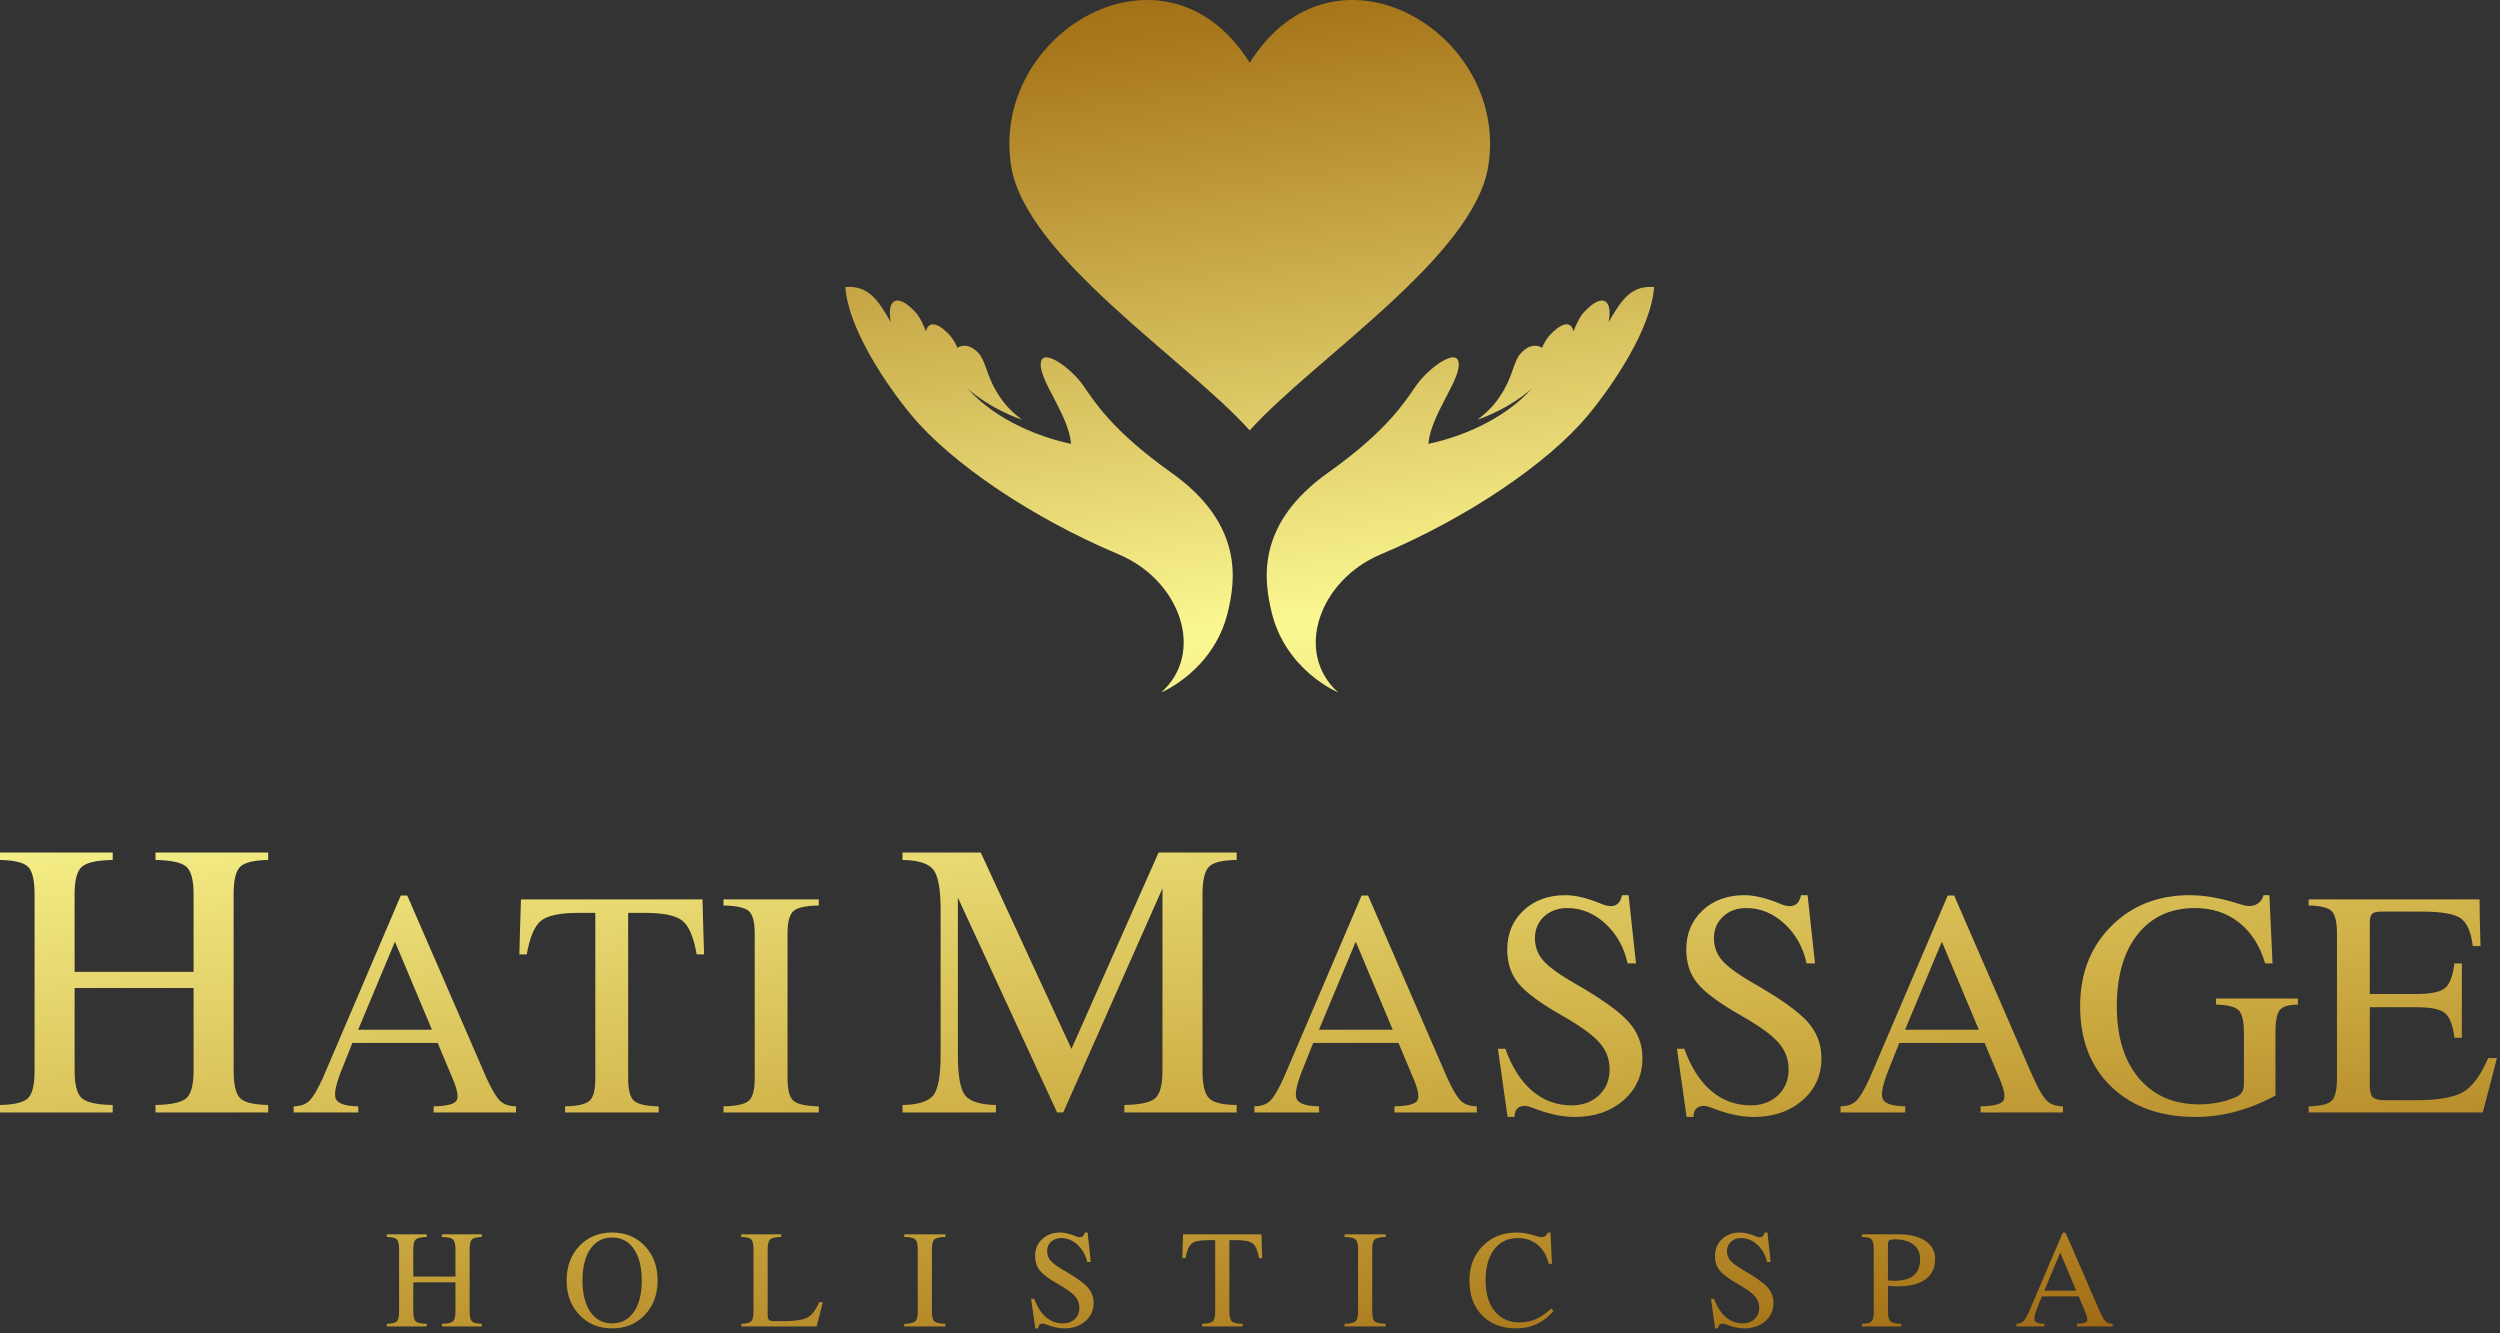 <svg xmlns="http://www.w3.org/2000/svg" width="497" height="265" viewBox="0 0 497 265" fill="none"><rect x="0" y="0" width="497" height="265" fill="#333333" stroke="none"/><path d="M252.817 121.762C251.297 115.501 249.516 104.24 264.088 93.917C275.87 85.57 279.433 79.659 281.542 76.633C283.98 73.135 289.9 68.825 290.001 72.373C290.101 75.921 284.48 82.44 283.962 88.237C289.762 87.027 298.709 83.75 304.525 77.243C304.525 77.243 300.465 81.084 293.713 83.436C296.523 81.373 298.001 79.276 299.114 77.278C300.788 74.276 301.005 71.639 302.385 70.173C303.879 68.587 305.356 68.405 306.555 69.13C307.015 68.105 307.508 67.25 308.138 66.581C310.76 63.796 312.422 63.999 312.805 65.881C313.446 64.24 314.083 62.921 314.985 61.963C318.756 57.958 320.643 59.817 319.791 64.034C322.47 59.397 324.329 56.747 328.83 57.054C328.302 65.224 320.757 76.457 315.676 82.567C307.66 92.208 291.496 103.051 274.509 110.199C262.225 115.369 257.214 129.737 266.022 137.65C266.022 137.65 255.636 133.372 252.817 121.762V121.762ZM248.445 12.488C265.19 -14.319 300.17 6.484 295.863 33.071C292.95 51.047 261.086 71.488 248.445 85.565C235.805 71.488 203.941 51.047 201.028 33.071C196.72 6.484 231.7 -14.319 248.445 12.488ZM6.87 212.893V177.739C6.87 174.981 6.44 173.16 5.568 172.314C4.71 171.468 2.849 171.013 0 170.961V169.478H11.189H22.404V170.961C19.268 171.013 17.226 171.468 16.263 172.314C15.313 173.16 14.832 174.968 14.832 177.739V193.208H38.484V177.739C38.484 174.968 38.003 173.16 37.053 172.314C36.09 171.468 34.048 171.013 30.912 170.961V169.478H42.101H53.316V170.961C50.467 171.013 48.606 171.468 47.747 172.314C46.876 173.16 46.446 174.981 46.446 177.739V212.893C46.446 215.651 46.876 217.472 47.747 218.318C48.606 219.163 50.467 219.619 53.316 219.671V221.154H42.14H30.912V219.671C34.048 219.619 36.09 219.163 37.053 218.318C38.003 217.459 38.484 215.651 38.484 212.879V196.409H14.832V212.879C14.832 215.651 15.313 217.459 16.263 218.318C17.226 219.163 19.268 219.619 22.404 219.671V221.154H11.228H0V219.671C2.849 219.619 4.71 219.163 5.568 218.305C6.44 217.459 6.87 215.651 6.87 212.893V212.893ZM79.34 260.768V248.31C79.34 247.332 79.188 246.687 78.879 246.388C78.575 246.088 77.915 245.927 76.906 245.908V245.382H80.871H84.845V245.908C83.734 245.927 83.01 246.088 82.669 246.388C82.332 246.687 82.162 247.328 82.162 248.31V253.792H90.543V248.31C90.543 247.328 90.373 246.687 90.036 246.388C89.695 246.088 88.971 245.927 87.86 245.908V245.382H91.825H95.799V245.908C94.79 245.927 94.13 246.088 93.826 246.388C93.517 246.687 93.365 247.332 93.365 248.31V260.768C93.365 261.745 93.517 262.391 93.826 262.69C94.13 262.99 94.79 263.151 95.799 263.17V263.695H91.839H87.86V263.17C88.971 263.151 89.695 262.99 90.036 262.69C90.373 262.386 90.543 261.745 90.543 260.763V254.926H82.162V260.763C82.162 261.745 82.332 262.386 82.669 262.69C83.01 262.99 83.734 263.151 84.845 263.17V263.695H80.885H76.906V263.17C77.915 263.151 78.575 262.99 78.879 262.686C79.188 262.386 79.34 261.745 79.34 260.768V260.768ZM121.684 263.087C123.523 263.087 124.966 262.326 126.013 260.809C127.06 259.292 127.581 257.208 127.581 254.553C127.581 251.892 127.06 249.803 126.013 248.292C124.966 246.775 123.523 246.018 121.684 246.018C119.849 246.018 118.41 246.775 117.364 248.292C116.317 249.803 115.796 251.892 115.796 254.553C115.796 257.208 116.317 259.292 117.364 260.809C118.41 262.326 119.849 263.087 121.684 263.087ZM121.684 264.083C119.042 264.083 116.875 263.188 115.183 261.404C113.491 259.62 112.642 257.338 112.642 254.553C112.642 251.772 113.491 249.49 115.183 247.701C116.875 245.917 119.042 245.023 121.684 245.023C124.33 245.023 126.502 245.917 128.194 247.701C129.886 249.49 130.734 251.772 130.734 254.553C130.734 257.338 129.886 259.62 128.194 261.404C126.502 263.188 124.33 264.083 121.684 264.083V264.083ZM147.356 263.695V263.17C148.366 263.151 149.025 262.99 149.329 262.69C149.638 262.391 149.791 261.745 149.791 260.768V248.31C149.791 247.332 149.638 246.687 149.329 246.388C149.025 246.088 148.366 245.927 147.356 245.908V245.382H151.321H155.295V245.908C154.184 245.927 153.46 246.088 153.119 246.388C152.783 246.687 152.612 247.332 152.612 248.314V261.376C152.612 261.879 152.699 262.215 152.87 262.386C153.041 262.556 153.382 262.644 153.889 262.644H155.812C158.052 262.644 159.62 262.404 160.51 261.925C161.404 261.45 162.184 260.436 162.847 258.882H163.567L162.963 261.288L162.349 263.695H152.621H147.356ZM182.447 260.768V248.31C182.447 247.332 182.277 246.687 181.94 246.388C181.599 246.088 180.875 245.927 179.764 245.908V245.382H183.854H187.953V245.908C186.841 245.927 186.117 246.088 185.776 246.388C185.439 246.687 185.269 247.332 185.269 248.31V260.768C185.269 261.745 185.439 262.391 185.776 262.69C186.117 262.99 186.841 263.151 187.953 263.17V263.695H183.868H179.764V263.17C180.875 263.151 181.604 262.99 181.945 262.686C182.281 262.386 182.447 261.745 182.447 260.768ZM216.133 250.887C215.828 249.499 215.187 248.361 214.219 247.466C213.246 246.577 212.159 246.129 210.955 246.129C210.139 246.129 209.471 246.374 208.949 246.857C208.428 247.346 208.166 247.969 208.166 248.725C208.166 249.463 208.41 250.103 208.894 250.657C209.383 251.205 210.282 251.855 211.605 252.616C213.869 253.912 215.404 255.005 216.202 255.894C217.004 256.779 217.405 257.821 217.405 259.029C217.405 260.509 216.856 261.717 215.764 262.663C214.671 263.607 213.27 264.083 211.568 264.083C210.471 264.083 209.249 263.81 207.907 263.271C207.502 263.11 207.16 263.091 206.884 263.211C206.603 263.331 206.45 263.571 206.423 263.921L206.409 264.083H205.814L204.985 258.218H205.621C206.188 259.804 206.958 261.012 207.931 261.842C208.908 262.672 210.038 263.087 211.324 263.087C212.274 263.087 213.058 262.801 213.666 262.225C214.279 261.648 214.583 260.906 214.583 259.998C214.583 259.117 214.293 258.347 213.707 257.692C213.136 257.033 212.057 256.254 210.475 255.355C208.645 254.313 207.405 253.395 206.759 252.616C206.109 251.832 205.787 250.859 205.787 249.698C205.787 248.328 206.252 247.208 207.188 246.332C208.12 245.46 209.318 245.023 210.78 245.023C211.66 245.023 212.702 245.276 213.901 245.779C214.353 245.968 214.726 246.009 215.017 245.908C215.312 245.802 215.51 245.562 215.607 245.184L215.649 245.023H216.216L216.852 250.887H216.133ZM241.579 260.768V246.544H240.104C238.531 246.544 237.466 246.77 236.913 247.222C236.355 247.669 235.949 248.633 235.687 250.113H235.05L235.115 247.747L235.189 245.382H242.985H250.791L250.856 247.747L250.929 250.113H250.293C250.03 248.633 249.624 247.669 249.067 247.222C248.513 246.77 247.448 246.544 245.876 246.544H244.401V260.768C244.401 261.745 244.566 262.391 244.903 262.69C245.235 262.99 245.945 263.151 247.029 263.17V263.695H243.013H238.978V263.17C240.053 263.151 240.758 262.99 241.09 262.686C241.418 262.386 241.579 261.745 241.579 260.768ZM269.976 260.768V248.31C269.976 247.332 269.805 246.687 269.469 246.388C269.128 246.088 268.403 245.927 267.293 245.908V245.382H271.382H275.481V245.908C274.37 245.927 273.646 246.088 273.304 246.388C272.968 246.687 272.798 247.332 272.798 248.31V260.768C272.798 261.745 272.968 262.391 273.304 262.69C273.646 262.99 274.37 263.151 275.481 263.17V263.695H271.396H267.293V263.17C268.403 263.151 269.132 262.99 269.473 262.686C269.81 262.386 269.976 261.745 269.976 260.768ZM308.862 260.625C307.833 261.791 306.709 262.658 305.478 263.229C304.247 263.797 302.896 264.083 301.421 264.083C298.58 264.083 296.326 263.22 294.643 261.5C292.965 259.781 292.125 257.467 292.125 254.557C292.125 251.777 293.006 249.49 294.763 247.706C296.524 245.917 298.769 245.023 301.503 245.023C302.799 245.023 304.238 245.299 305.81 245.848C306.234 245.991 306.616 245.991 306.962 245.852C307.308 245.713 307.548 245.464 307.672 245.105L307.7 245.022H308.225L308.53 251.246H307.893C307.507 249.637 306.773 248.383 305.699 247.484C304.62 246.581 303.315 246.129 301.785 246.129C299.783 246.129 298.207 246.876 297.059 248.365C295.911 249.854 295.335 251.905 295.335 254.515C295.335 257.12 295.939 259.167 297.142 260.656C298.345 262.145 299.991 262.893 302.084 262.893C303.274 262.893 304.376 262.671 305.385 262.229C306.395 261.781 307.391 261.085 308.373 260.135L308.862 260.624V260.625ZM351.289 250.887C350.985 249.499 350.344 248.361 349.375 247.466C348.403 246.577 347.314 246.129 346.111 246.129C345.295 246.129 344.627 246.374 344.106 246.857C343.585 247.346 343.322 247.969 343.322 248.725C343.322 249.463 343.566 250.103 344.05 250.657C344.539 251.205 345.438 251.855 346.761 252.616C349.025 253.912 350.56 255.005 351.358 255.894C352.16 256.779 352.561 257.821 352.561 259.029C352.561 260.509 352.013 261.717 350.92 262.663C349.827 263.607 348.426 264.083 346.724 264.083C345.627 264.083 344.405 263.81 343.064 263.271C342.658 263.11 342.317 263.091 342.04 263.211C341.759 263.331 341.607 263.571 341.579 263.921L341.565 264.083H340.97L340.14 258.218H340.777C341.344 259.804 342.114 261.012 343.087 261.842C344.064 262.672 345.194 263.087 346.48 263.087C347.43 263.087 348.213 262.801 348.822 262.225C349.435 261.648 349.739 260.906 349.739 259.998C349.739 259.117 349.449 258.347 348.864 257.692C348.292 257.033 347.213 256.254 345.632 255.355C343.801 254.313 342.561 253.395 341.915 252.616C341.266 251.832 340.943 250.859 340.943 249.698C340.943 248.328 341.409 247.208 342.345 246.332C343.276 245.46 344.474 245.023 345.936 245.023C346.817 245.023 347.859 245.276 349.057 245.779C349.509 245.968 349.882 246.009 350.173 245.908C350.468 245.802 350.666 245.562 350.763 245.184L350.805 245.023H351.372L352.008 250.887H351.289ZM375.324 254.539C375.721 254.594 376.122 254.622 376.527 254.622C378.28 254.622 379.584 254.271 380.438 253.566C381.29 252.865 381.714 251.791 381.714 250.343C381.714 249.057 381.272 248.075 380.382 247.397C379.492 246.719 378.211 246.378 376.527 246.378L376.311 246.392C375.914 246.42 375.652 246.503 375.523 246.646C375.389 246.793 375.324 247.065 375.324 247.471V254.539ZM372.503 260.768V248.31C372.503 247.332 372.355 246.687 372.055 246.383C371.76 246.074 371.124 245.917 370.151 245.908V245.382H373.909H377.394C379.672 245.382 381.461 245.815 382.757 246.682C384.052 247.545 384.702 248.734 384.702 250.251C384.702 252.026 384.08 253.382 382.83 254.313C381.581 255.244 379.769 255.714 377.39 255.714C376.643 255.714 375.956 255.692 375.324 255.645V260.768C375.324 261.749 375.495 262.391 375.831 262.69C376.173 262.995 376.896 263.151 378.008 263.17V263.695H374.089H370.151V263.17C371.124 263.161 371.76 263.003 372.055 262.695C372.355 262.391 372.503 261.745 372.503 260.768V260.768ZM409.567 249.034L406.414 256.585H412.753L409.581 249.034H409.567ZM403.366 260.763L410.079 245.05H410.356H410.632L417.456 260.763C417.903 261.745 418.291 262.391 418.609 262.695C418.927 263.003 419.388 263.16 419.983 263.17V263.695H416.442H412.901V263.17C414.003 263.151 414.653 262.99 414.856 262.69C415.059 262.386 414.948 261.745 414.524 260.763L413.246 257.72H405.916L405.086 259.804C404.519 261.183 404.316 262.082 404.482 262.506C404.648 262.93 405.298 263.151 406.423 263.17V263.695H403.652H400.867V263.17C401.453 263.161 401.905 263.003 402.218 262.695C402.532 262.391 402.914 261.745 403.366 260.763V260.763ZM458.957 221.154V219.938C461.293 219.896 462.818 219.522 463.522 218.829C464.237 218.136 464.588 216.643 464.588 214.382V185.567C464.588 183.307 464.237 181.814 463.522 181.12C462.818 180.427 461.293 180.054 458.957 180.011V178.796H471.115H492.934L492.998 183.435L493.126 188.074H491.59C491.238 185.247 490.428 183.403 489.159 182.539C487.879 181.664 485.341 181.227 481.534 181.227H473.397C472.48 181.227 471.872 181.376 471.563 181.675C471.264 181.984 471.115 182.592 471.115 183.509V197.607H480.35C483.187 197.607 485.085 197.223 486.034 196.455C486.994 195.687 487.634 194.045 487.943 191.529H489.415V198.919V206.309H487.943C487.634 203.793 486.994 202.15 486.034 201.383C485.085 200.615 483.187 200.231 480.35 200.231H471.115V215.79C471.115 216.952 471.318 217.73 471.712 218.125C472.107 218.52 472.896 218.723 474.058 218.723H480.116C484.616 218.723 487.794 218.189 489.639 217.123C491.484 216.067 493.158 213.806 494.661 210.34H496.389L494.992 215.747L493.574 221.154H471.136H458.957ZM436.533 222.05C429.516 222.05 423.939 220.056 419.769 216.078C415.61 212.1 413.53 206.747 413.53 200.017C413.53 193.587 415.578 188.297 419.663 184.171C423.757 180.033 428.972 177.964 435.328 177.964C438.41 177.964 441.833 178.593 445.598 179.841C446.664 180.192 447.592 180.203 448.392 179.873C449.192 179.531 449.714 178.945 449.938 178.091L449.97 177.964H451.154L451.783 191.529H450.311C449.288 188.041 447.56 185.333 445.129 183.403C442.697 181.483 439.775 180.523 436.352 180.523C431.532 180.523 427.746 182.261 424.973 185.738C422.211 189.215 420.825 193.992 420.825 200.071C420.825 206.128 422.296 210.884 425.218 214.35C428.151 217.816 432.161 219.554 437.269 219.554C439.892 219.533 442.292 219.053 444.457 218.114C445.065 217.848 445.491 217.507 445.726 217.112C445.96 216.717 446.088 216.153 446.088 215.427V205.286C446.088 203.014 445.736 201.532 445.033 200.828C444.328 200.135 442.836 199.761 440.553 199.719V198.503H448.68H456.817V199.719C454.972 199.74 453.767 200.103 453.201 200.817C452.636 201.521 452.359 203.014 452.359 205.286V217.795C447.176 220.61 441.897 222.029 436.533 222.05ZM359.159 191.529C358.455 188.319 356.973 185.685 354.733 183.616C352.483 181.558 349.966 180.523 347.183 180.523C345.295 180.523 343.749 181.088 342.544 182.208C341.339 183.339 340.731 184.778 340.731 186.527C340.731 188.233 341.296 189.716 342.416 190.996C343.547 192.264 345.626 193.768 348.686 195.528C353.923 198.524 357.474 201.052 359.319 203.11C361.174 205.157 362.102 207.568 362.102 210.362C362.102 213.785 360.833 216.579 358.306 218.765C355.778 220.951 352.536 222.05 348.601 222.05C346.063 222.05 343.237 221.42 340.134 220.173C339.196 219.799 338.406 219.757 337.766 220.034C337.116 220.311 336.764 220.866 336.7 221.676L336.668 222.05H335.292L333.373 208.485H334.844C336.156 212.153 337.937 214.948 340.187 216.867C342.448 218.786 345.061 219.746 348.036 219.746C350.233 219.746 352.046 219.085 353.453 217.752C354.872 216.419 355.576 214.702 355.576 212.601C355.576 210.564 354.904 208.784 353.549 207.269C352.227 205.744 349.732 203.942 346.074 201.862C341.84 199.452 338.971 197.33 337.479 195.528C335.975 193.715 335.228 191.465 335.228 188.777C335.228 185.61 336.305 183.019 338.47 180.992C340.625 178.977 343.397 177.964 346.778 177.964C348.815 177.964 351.225 178.55 353.997 179.713C355.042 180.15 355.906 180.246 356.578 180.011C357.261 179.766 357.719 179.211 357.943 178.337L358.039 177.964H359.351L360.823 191.529H359.159ZM323.572 191.529C322.868 188.319 321.386 185.685 319.147 183.616C316.896 181.558 314.38 180.523 311.596 180.523C309.709 180.523 308.162 181.088 306.957 182.208C305.752 183.339 305.144 184.778 305.144 186.527C305.144 188.233 305.71 189.716 306.829 190.996C307.96 192.264 310.039 193.768 313.1 195.528C318.336 198.524 321.887 201.052 323.732 203.11C325.588 205.157 326.516 207.568 326.516 210.362C326.516 213.785 325.247 216.579 322.719 218.765C320.192 220.951 316.95 222.05 313.015 222.05C310.477 222.05 307.651 221.42 304.547 220.173C303.609 219.799 302.819 219.757 302.18 220.034C301.529 220.311 301.177 220.866 301.113 221.676L301.081 222.05H299.706L297.786 208.485H299.258C300.57 212.153 302.35 214.948 304.6 216.867C306.861 218.786 309.474 219.746 312.449 219.746C314.646 219.746 316.459 219.085 317.867 217.752C319.285 216.419 319.989 214.702 319.989 212.601C319.989 210.564 319.317 208.784 317.963 207.269C316.641 205.744 314.145 203.942 310.487 201.862C306.253 199.452 303.385 197.33 301.892 195.528C300.388 193.715 299.642 191.465 299.642 188.777C299.642 185.61 300.719 183.019 302.883 180.992C305.038 178.977 307.81 177.964 311.191 177.964C313.228 177.964 315.638 178.55 318.411 179.713C319.456 180.15 320.319 180.246 320.991 180.011C321.674 179.766 322.133 179.211 322.356 178.337L322.453 177.964H323.764L325.236 191.529H323.572ZM269.507 187.242L262.212 204.71H276.876L269.539 187.242H269.507ZM255.163 214.372L270.691 178.028H271.33H271.971L287.753 214.372C288.788 216.643 289.683 218.136 290.419 218.84C291.155 219.554 292.222 219.917 293.597 219.938V221.154H285.407H277.217V219.938C279.766 219.896 281.269 219.522 281.739 218.829C282.208 218.125 281.952 216.643 280.971 214.372L278.017 207.333H261.061L259.141 212.153C257.829 215.342 257.361 217.422 257.744 218.402C258.128 219.384 259.632 219.896 262.234 219.938V221.154H255.825H249.383V219.938C250.738 219.917 251.783 219.554 252.508 218.84C253.233 218.136 254.118 216.643 255.163 214.372V214.372ZM150.035 214.382V185.568C150.035 183.307 149.64 181.814 148.862 181.121C148.072 180.427 146.398 180.054 143.828 180.011V178.796H153.287H162.768V180.011C160.197 180.054 158.524 180.427 157.734 181.121C156.956 181.814 156.561 183.307 156.561 185.568V214.382C156.561 216.643 156.956 218.136 157.734 218.829C158.524 219.522 160.197 219.896 162.768 219.938V221.154H153.319H143.828V219.938C146.398 219.896 148.083 219.522 148.872 218.819C149.651 218.126 150.035 216.643 150.035 214.382ZM118.348 214.382V181.483H114.935C111.299 181.483 108.836 182.006 107.555 183.051C106.266 184.085 105.327 186.314 104.719 189.737H103.248L103.397 184.267L103.567 178.796H121.601H139.655L139.804 184.267L139.975 189.737H138.503C137.896 186.314 136.957 184.085 135.667 183.051C134.387 182.006 131.924 181.483 128.287 181.483H124.874V214.382C124.874 216.643 125.258 218.136 126.037 218.829C126.805 219.522 128.447 219.896 130.953 219.938V221.154H121.665H112.334V219.938C114.818 219.896 116.449 219.522 117.217 218.819C117.975 218.126 118.348 216.643 118.348 214.382ZM386.023 187.242L378.729 204.71H393.393L386.055 187.242H386.023ZM371.68 214.372L387.207 178.028H387.847H388.487L404.27 214.372C405.304 216.643 406.2 218.136 406.936 218.84C407.672 219.555 408.739 219.917 410.114 219.938V221.154H401.924H393.734V219.938C396.282 219.896 397.786 219.522 398.255 218.829C398.724 218.126 398.469 216.643 397.487 214.372L394.533 207.333H377.577L375.658 212.153C374.346 215.342 373.877 217.422 374.261 218.403C374.645 219.384 376.148 219.896 378.751 219.938V221.154H372.341H365.9V219.938C367.254 219.917 368.299 219.555 369.024 218.84C369.75 218.136 370.635 216.643 371.68 214.372V214.372ZM78.499 187.242L71.204 204.71H85.868L78.531 187.242H78.499ZM64.155 214.372L79.682 178.028H80.322H80.962L96.745 214.372C97.78 216.643 98.675 218.136 99.411 218.84C100.147 219.555 101.214 219.917 102.589 219.938V221.154H94.399H86.209V219.938C88.758 219.896 90.261 219.522 90.731 218.829C91.2 218.126 90.944 216.643 89.963 214.372L87.009 207.333H70.052L68.133 212.153C66.821 215.342 66.352 217.422 66.736 218.403C67.12 219.384 68.624 219.896 71.226 219.938V221.154H64.817H58.376V219.938C59.73 219.917 60.775 219.555 61.5 218.84C62.225 218.136 63.11 216.643 64.155 214.372V214.372ZM190.427 209.835C190.427 213.855 190.908 216.483 191.858 217.732C192.821 218.968 194.863 219.619 197.999 219.671V221.154H188.71H179.421V219.671C182.556 219.619 184.599 218.968 185.561 217.732C186.511 216.483 186.993 213.855 186.993 209.835V180.797C186.993 176.776 186.511 174.148 185.561 172.9C184.599 171.663 182.556 171.013 179.421 170.961V169.478H187.175H194.968L213.013 208.534H212.999L230.329 169.478H238.07H245.85V170.961C243.053 170.987 241.219 171.429 240.359 172.301C239.488 173.16 239.059 174.981 239.059 177.739V212.893C239.059 215.651 239.488 217.472 240.359 218.331C241.219 219.202 243.053 219.645 245.85 219.671V221.154H234.713H223.525V219.671C226.66 219.619 228.703 219.163 229.665 218.318C230.615 217.472 231.097 215.651 231.097 212.893V176.607L211.373 221.154H210.762H210.15L190.414 178.429H190.427V209.835H190.427ZM244.074 121.762C245.593 115.501 247.374 104.24 232.802 93.917C221.02 85.57 217.458 79.659 215.348 76.633C212.911 73.135 206.99 68.825 206.89 72.373C206.789 75.921 212.41 82.441 212.929 88.237C207.128 87.027 198.181 83.751 192.365 77.243C192.365 77.243 196.426 81.084 203.176 83.436C200.367 81.373 198.889 79.276 197.776 77.278C196.102 74.277 195.885 71.639 194.505 70.173C193.011 68.587 191.534 68.405 190.335 69.13C189.875 68.105 189.382 67.25 188.752 66.581C186.13 63.796 184.468 63.999 184.085 65.881C183.444 64.24 182.807 62.921 181.905 61.963C178.134 57.958 176.247 59.817 177.1 64.034C174.42 59.397 172.561 56.748 168.06 57.054C168.588 65.224 176.133 76.457 181.215 82.567C189.231 92.208 205.394 103.051 222.381 110.2C234.665 115.369 239.676 129.737 230.868 137.65C230.868 137.65 241.254 133.372 244.074 121.762" fill="url(#paint0_linear_6_3)"></path><defs><linearGradient id="paint0_linear_6_3" x1="272.667" y1="321.266" x2="223.72" y2="-71.494" gradientUnits="userSpaceOnUse"><stop stop-color="#C5840D"></stop><stop offset="0.02" stop-color="#B6730D"></stop><stop offset="0.04" stop-color="#A6620E"></stop><stop offset="0.05" stop-color="#8A4D0D"></stop><stop offset="0.12" stop-color="#A8761A"></stop><stop offset="0.26" stop-color="#CCAC42"></stop><stop offset="0.5" stop-color="#FBF892"></stop><stop offset="0.8" stop-color="#A8771B"></stop><stop offset="0.94" stop-color="#8A4D0D"></stop><stop offset="0.95" stop-color="#A6620E"></stop><stop offset="1" stop-color="#C5840D"></stop></linearGradient></defs></svg>